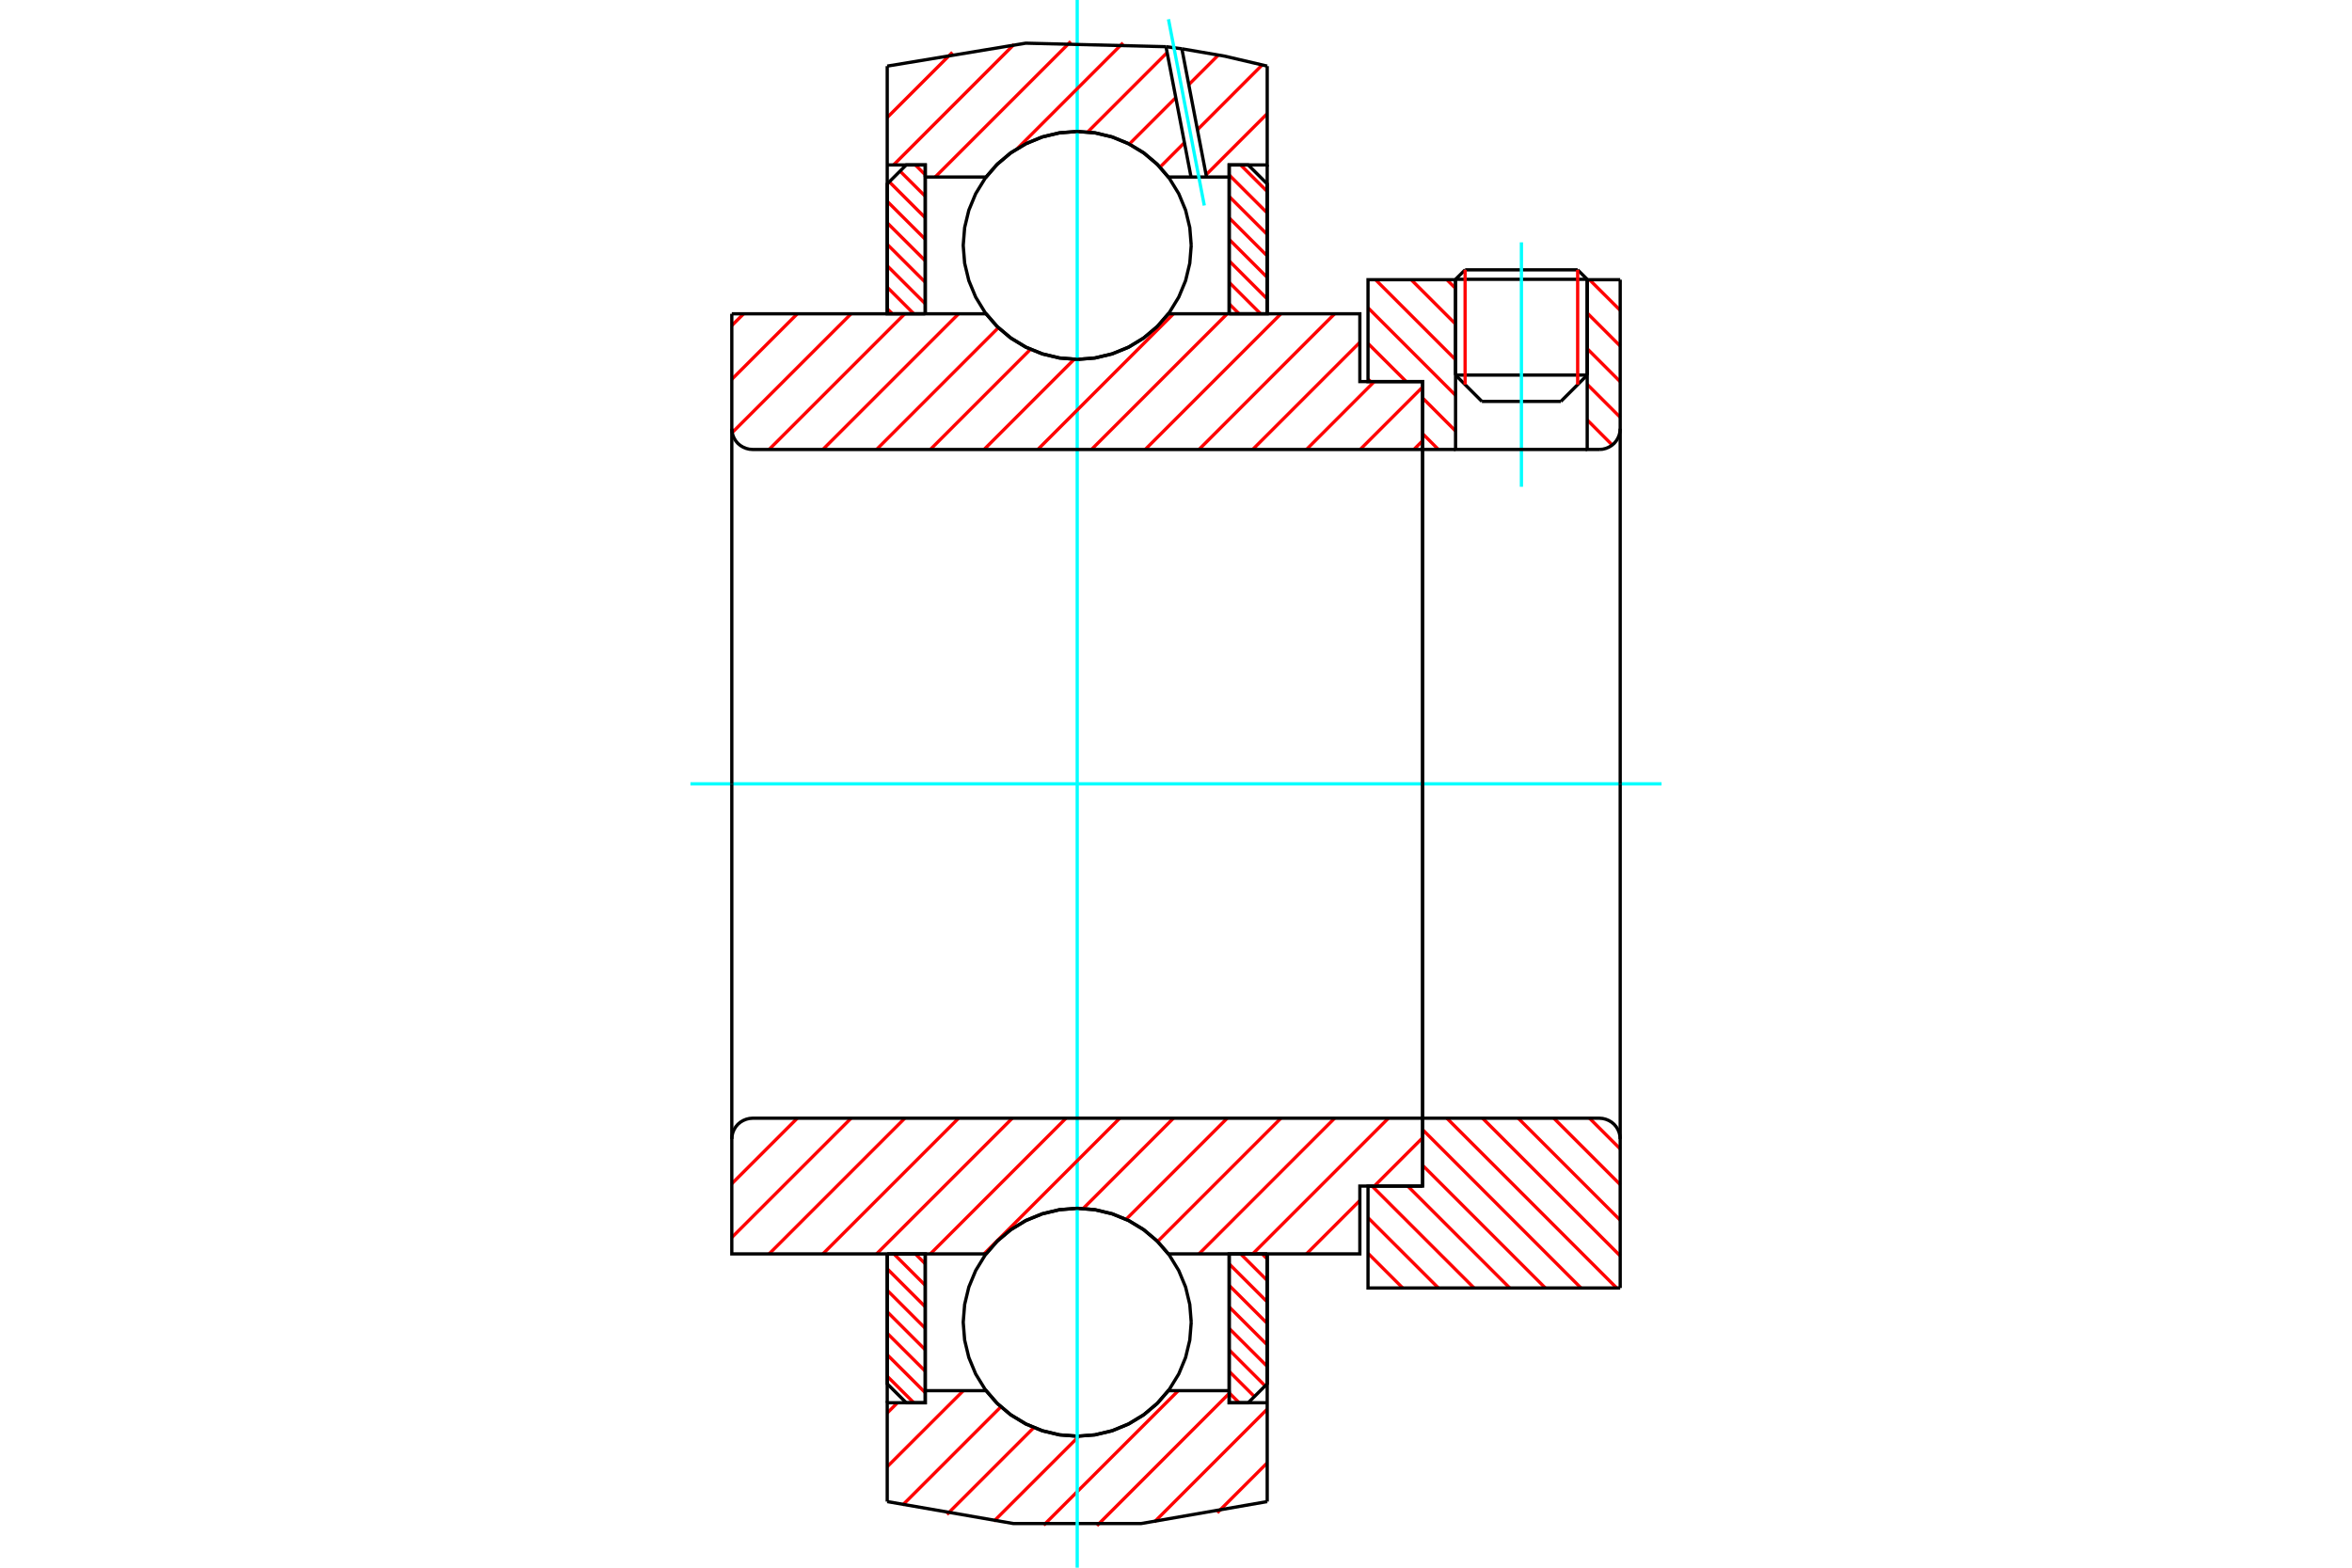 <?xml version="1.0" standalone="no"?>
<!DOCTYPE svg PUBLIC "-//W3C//DTD SVG 1.1//EN"
	"http://www.w3.org/Graphics/SVG/1.1/DTD/svg11.dtd">
<svg xmlns="http://www.w3.org/2000/svg" height="100%" width="100%" viewBox="0 0 36000 24000">
	<rect x="-1800" y="-1200" width="39600" height="26400" style="fill:#FFF"/>
	<g style="fill:none; fill-rule:evenodd" transform="matrix(1 0 0 1 0 0)">
		<g style="fill:none; stroke:#000; stroke-width:50; shape-rendering:geometricPrecision">
			<line x1="24294" y1="4276" x2="22279" y2="4276"/>
			<line x1="22425" y1="4131" x2="24148" y2="4131"/>
			<line x1="22279" y1="5742" x2="24294" y2="5742"/>
			<line x1="23891" y1="6145" x2="22682" y2="6145"/>
			<line x1="22425" y1="4131" x2="22279" y2="4276"/>
			<line x1="24294" y1="4276" x2="24148" y2="4131"/>
			<line x1="23891" y1="6145" x2="24294" y2="5742"/>
			<line x1="22279" y1="5742" x2="22682" y2="6145"/>
			<line x1="22279" y1="4276" x2="22279" y2="5742"/>
			<line x1="24294" y1="5742" x2="24294" y2="4276"/>
		</g>
		<g style="fill:none; stroke:#0FF; stroke-width:50; shape-rendering:geometricPrecision">
			<line x1="23287" y1="7452" x2="23287" y2="3710"/>
		</g>
		<g style="fill:none; stroke:#F00; stroke-width:50; shape-rendering:geometricPrecision">
			<line x1="24148" y1="4131" x2="24148" y2="5888"/>
			<line x1="22425" y1="5888" x2="22425" y2="4131"/>
			<line x1="13580" y1="21069" x2="13987" y2="21475"/>
			<line x1="13580" y1="20740" x2="14162" y2="21321"/>
			<line x1="13580" y1="20411" x2="14162" y2="20992"/>
			<line x1="13580" y1="20082" x2="14162" y2="20664"/>
			<line x1="13580" y1="19753" x2="14162" y2="20335"/>
			<line x1="13580" y1="19424" x2="14162" y2="20006"/>
			<line x1="13681" y1="19196" x2="14162" y2="19677"/>
			<line x1="14010" y1="19196" x2="14162" y2="19348"/>
		</g>
		<g style="fill:none; stroke:#000; stroke-width:50; shape-rendering:geometricPrecision">
			<polyline points="13580,19196 13580,21185 13871,21475 14162,21475 14162,19196 13580,19196"/>
		</g>
		<g style="fill:none; stroke:#0FF; stroke-width:50; shape-rendering:geometricPrecision">
			<line x1="10568" y1="12000" x2="25432" y2="12000"/>
		</g>
		<g style="fill:none; stroke:#F00; stroke-width:50; shape-rendering:geometricPrecision">
			<line x1="13580" y1="4726" x2="13658" y2="4804"/>
			<line x1="13580" y1="4397" x2="13987" y2="4804"/>
			<line x1="13580" y1="4069" x2="14162" y2="4650"/>
			<line x1="13580" y1="3740" x2="14162" y2="4321"/>
			<line x1="13580" y1="3411" x2="14162" y2="3992"/>
			<line x1="13580" y1="3082" x2="14162" y2="3663"/>
			<line x1="13612" y1="2784" x2="14162" y2="3334"/>
			<line x1="13776" y1="2620" x2="14162" y2="3005"/>
			<line x1="14010" y1="2525" x2="14162" y2="2676"/>
		</g>
		<g style="fill:none; stroke:#000; stroke-width:50; shape-rendering:geometricPrecision">
			<polyline points="14162,4804 14162,2525 13871,2525 13580,2815 13580,4804 14162,4804"/>
		</g>
		<g style="fill:none; stroke:#F00; stroke-width:50; shape-rendering:geometricPrecision">
			<line x1="19318" y1="19196" x2="19396" y2="19274"/>
			<line x1="18989" y1="19196" x2="19396" y2="19603"/>
			<line x1="18814" y1="19350" x2="19396" y2="19931"/>
			<line x1="18814" y1="19679" x2="19396" y2="20260"/>
			<line x1="18814" y1="20008" x2="19396" y2="20589"/>
			<line x1="18814" y1="20337" x2="19396" y2="20918"/>
			<line x1="18814" y1="20666" x2="19364" y2="21216"/>
			<line x1="18814" y1="20995" x2="19200" y2="21380"/>
			<line x1="18814" y1="21324" x2="18966" y2="21475"/>
		</g>
		<g style="fill:none; stroke:#000; stroke-width:50; shape-rendering:geometricPrecision">
			<polyline points="19396,19196 19396,21185 19105,21475 18814,21475 18814,19196 19396,19196"/>
		</g>
		<g style="fill:none; stroke:#F00; stroke-width:50; shape-rendering:geometricPrecision">
			<line x1="18989" y1="2525" x2="19396" y2="2931"/>
			<line x1="18814" y1="2679" x2="19396" y2="3260"/>
			<line x1="18814" y1="3008" x2="19396" y2="3589"/>
			<line x1="18814" y1="3336" x2="19396" y2="3918"/>
			<line x1="18814" y1="3665" x2="19396" y2="4247"/>
			<line x1="18814" y1="3994" x2="19396" y2="4576"/>
			<line x1="18814" y1="4323" x2="19295" y2="4804"/>
			<line x1="18814" y1="4652" x2="18966" y2="4804"/>
		</g>
		<g style="fill:none; stroke:#000; stroke-width:50; shape-rendering:geometricPrecision">
			<polyline points="18814,4804 18814,2525 19105,2525 19396,2815 19396,4804 18814,4804"/>
			<polyline points="18233,3757 18211,3484 18147,3218 18042,2965 17899,2732 17722,2524 17513,2346 17280,2203 17027,2098 16761,2034 16488,2013 16215,2034 15949,2098 15696,2203 15463,2346 15254,2524 15077,2732 14934,2965 14829,3218 14765,3484 14743,3757 14765,4030 14829,4296 14934,4549 15077,4783 15254,4991 15463,5169 15696,5312 15949,5416 16215,5480 16488,5502 16761,5480 17027,5416 17280,5312 17513,5169 17722,4991 17899,4783 18042,4549 18147,4296 18211,4030 18233,3757"/>
			<polyline points="18233,20243 18211,19970 18147,19704 18042,19451 17899,19217 17722,19009 17513,18831 17280,18688 17027,18584 16761,18520 16488,18498 16215,18520 15949,18584 15696,18688 15463,18831 15254,19009 15077,19217 14934,19451 14829,19704 14765,19970 14743,20243 14765,20516 14829,20782 14934,21035 15077,21268 15254,21476 15463,21654 15696,21797 15949,21902 16215,21966 16488,21987 16761,21966 17027,21902 17280,21797 17513,21654 17722,21476 17899,21268 18042,21035 18147,20782 18211,20516 18233,20243"/>
		</g>
		<g style="fill:none; stroke:#F00; stroke-width:50; shape-rendering:geometricPrecision">
			<line x1="24329" y1="17119" x2="24799" y2="17589"/>
			<line x1="23783" y1="17119" x2="24799" y2="18135"/>
			<line x1="23238" y1="17119" x2="24799" y2="18680"/>
			<line x1="22692" y1="17119" x2="24799" y2="19226"/>
			<line x1="22146" y1="17119" x2="24745" y2="19718"/>
			<line x1="21775" y1="17294" x2="24199" y2="19718"/>
			<line x1="21775" y1="17840" x2="23653" y2="19718"/>
			<line x1="21547" y1="18158" x2="23108" y2="19718"/>
			<line x1="21001" y1="18158" x2="22562" y2="19718"/>
			<line x1="20939" y1="18642" x2="22016" y2="19718"/>
			<line x1="20939" y1="19187" x2="21470" y2="19718"/>
		</g>
		<g style="fill:none; stroke:#000; stroke-width:50; shape-rendering:geometricPrecision">
			<line x1="24799" y1="12000" x2="24799" y2="19718"/>
			<polyline points="24799,17437 24795,17387 24783,17339 24764,17293 24738,17250 24706,17212 24668,17180 24625,17154 24579,17135 24531,17123 24481,17119 21775,17119 21775,12000"/>
			<polyline points="21775,17119 21775,18158 20939,18158 20939,19718 24799,19718"/>
		</g>
		<g style="fill:none; stroke:#F00; stroke-width:50; shape-rendering:geometricPrecision">
			<line x1="24329" y1="4282" x2="24799" y2="4751"/>
			<line x1="24294" y1="4792" x2="24799" y2="5297"/>
			<line x1="24294" y1="5338" x2="24799" y2="5843"/>
			<line x1="24294" y1="5884" x2="24799" y2="6388"/>
			<line x1="22146" y1="4282" x2="22279" y2="4415"/>
			<line x1="24294" y1="6429" x2="24677" y2="6813"/>
			<line x1="21600" y1="4282" x2="22279" y2="4961"/>
			<line x1="21054" y1="4282" x2="22279" y2="5507"/>
			<line x1="20939" y1="4712" x2="22279" y2="6052"/>
			<line x1="20939" y1="5258" x2="21524" y2="5842"/>
			<line x1="21775" y1="6093" x2="22279" y2="6598"/>
			<line x1="20939" y1="5804" x2="20978" y2="5842"/>
			<line x1="21775" y1="6639" x2="22016" y2="6881"/>
		</g>
		<g style="fill:none; stroke:#000; stroke-width:50; shape-rendering:geometricPrecision">
			<line x1="24799" y1="12000" x2="24799" y2="4282"/>
			<polyline points="24481,6881 24531,6877 24579,6865 24625,6846 24668,6820 24706,6788 24738,6750 24764,6707 24783,6661 24795,6613 24799,6563"/>
			<polyline points="24481,6881 24294,6881 24294,4282"/>
			<polyline points="24294,6881 22279,6881 22279,4282"/>
			<polyline points="22279,6881 21775,6881 21775,12000"/>
			<polyline points="21775,6881 21775,5842 20939,5842 20939,4282 22279,4282"/>
			<line x1="24294" y1="4282" x2="24799" y2="4282"/>
		</g>
		<g style="fill:none; stroke:#F00; stroke-width:50; shape-rendering:geometricPrecision">
			<line x1="19396" y1="22396" x2="18632" y2="23159"/>
			<line x1="19396" y1="21573" x2="17668" y2="23301"/>
			<line x1="18814" y1="21332" x2="16790" y2="23357"/>
			<line x1="18035" y1="21290" x2="15975" y2="23349"/>
			<line x1="16515" y1="21987" x2="15212" y2="23289"/>
			<line x1="15824" y1="21855" x2="14494" y2="23185"/>
			<line x1="15319" y1="21538" x2="13815" y2="23042"/>
			<line x1="14745" y1="21290" x2="13580" y2="22454"/>
			<line x1="13737" y1="21475" x2="13580" y2="21632"/>
		</g>
		<g style="fill:none; stroke:#000; stroke-width:50; shape-rendering:geometricPrecision">
			<polyline points="19396,19196 19396,21475 19396,22988"/>
			<polyline points="13580,22988 15509,23324 17467,23324 19396,22988"/>
			<polyline points="13580,22988 13580,21475 14162,21475 14162,21290 14162,19196"/>
			<polyline points="14162,21290 15092,21290 15270,21492 15477,21665 15708,21803 15957,21905 16219,21967 16488,21987 16757,21967 17019,21905 17268,21803 17499,21665 17706,21492 17884,21290 18814,21290 18814,19196"/>
			<polyline points="18814,21290 18814,21475 19396,21475"/>
			<line x1="13580" y1="21475" x2="13580" y2="19196"/>
		</g>
		<g style="fill:none; stroke:#0FF; stroke-width:50; shape-rendering:geometricPrecision">
			<line x1="16488" y1="24000" x2="16488" y2="0"/>
		</g>
		<g style="fill:none; stroke:#F00; stroke-width:50; shape-rendering:geometricPrecision">
			<line x1="19396" y1="1740" x2="18461" y2="2675"/>
			<line x1="19319" y1="994" x2="18328" y2="1986"/>
			<line x1="18129" y1="2184" x2="17755" y2="2559"/>
			<line x1="18649" y1="842" x2="18195" y2="1296"/>
			<line x1="17997" y1="1494" x2="17285" y2="2206"/>
			<line x1="17864" y1="805" x2="16648" y2="2021"/>
			<line x1="17189" y1="657" x2="15574" y2="2272"/>
			<line x1="16389" y1="635" x2="14314" y2="2710"/>
			<line x1="15522" y1="679" x2="13677" y2="2525"/>
			<line x1="14578" y1="801" x2="13580" y2="1799"/>
		</g>
		<g style="fill:none; stroke:#000; stroke-width:50; shape-rendering:geometricPrecision">
			<polyline points="13580,4804 13580,2525 13580,1012"/>
			<polyline points="17847,715 15700,661 13580,1012"/>
			<polyline points="18090,747 17969,731 17847,715"/>
			<polyline points="19396,1012 18747,860 18090,747"/>
			<polyline points="19396,1012 19396,2525 18814,2525 18814,2710 18814,4804"/>
			<polyline points="18814,2710 18467,2710 18230,2710 17884,2710 17706,2508 17499,2335 17268,2197 17019,2095 16757,2033 16488,2013 16219,2033 15957,2095 15708,2197 15477,2335 15270,2508 15092,2710 14162,2710 14162,4804"/>
			<polyline points="14162,2710 14162,2525 13580,2525"/>
			<line x1="19396" y1="2525" x2="19396" y2="4804"/>
		</g>
		<g style="fill:none; stroke:#0FF; stroke-width:50; shape-rendering:geometricPrecision">
			<line x1="18433" y1="3146" x2="17885" y2="295"/>
		</g>
		<g style="fill:none; stroke:#000; stroke-width:50; shape-rendering:geometricPrecision">
			<line x1="18230" y1="2710" x2="17847" y2="715"/>
			<line x1="18467" y1="2710" x2="18090" y2="747"/>
		</g>
		<g style="fill:none; stroke:#F00; stroke-width:50; shape-rendering:geometricPrecision">
			<line x1="21775" y1="17418" x2="21035" y2="18158"/>
			<line x1="20814" y1="18379" x2="19997" y2="19196"/>
			<line x1="21251" y1="17119" x2="19174" y2="19196"/>
			<line x1="20428" y1="17119" x2="18352" y2="19196"/>
			<line x1="19606" y1="17119" x2="17718" y2="19007"/>
			<line x1="18784" y1="17119" x2="17236" y2="18667"/>
			<line x1="17961" y1="17119" x2="16580" y2="18501"/>
			<line x1="17139" y1="17119" x2="15062" y2="19196"/>
			<line x1="16316" y1="17119" x2="14240" y2="19196"/>
			<line x1="15494" y1="17119" x2="13417" y2="19196"/>
			<line x1="14672" y1="17119" x2="12595" y2="19196"/>
			<line x1="13849" y1="17119" x2="11772" y2="19196"/>
			<line x1="13027" y1="17119" x2="11201" y2="18945"/>
			<line x1="12204" y1="17119" x2="11201" y2="18122"/>
		</g>
		<g style="fill:none; stroke:#000; stroke-width:50; shape-rendering:geometricPrecision">
			<line x1="21775" y1="12000" x2="21775" y2="18158"/>
			<polyline points="21775,17119 11519,17119 11469,17123 11421,17135 11375,17154 11332,17180 11294,17212 11262,17250 11236,17293 11217,17339 11205,17387 11201,17437 11201,19196 11783,19196 15092,19196"/>
			<polyline points="17884,19196 17706,18994 17499,18821 17268,18682 17019,18581 16757,18519 16488,18498 16219,18519 15957,18581 15708,18682 15477,18821 15270,18994 15092,19196"/>
			<polyline points="17884,19196 20814,19196 20814,18158 21775,18158"/>
			<line x1="11201" y1="12000" x2="11201" y2="17437"/>
		</g>
		<g style="fill:none; stroke:#F00; stroke-width:50; shape-rendering:geometricPrecision">
			<line x1="21775" y1="6747" x2="21641" y2="6881"/>
			<line x1="21775" y1="5925" x2="20819" y2="6881"/>
			<line x1="21035" y1="5842" x2="19997" y2="6881"/>
			<line x1="20814" y1="5241" x2="19174" y2="6881"/>
			<line x1="20428" y1="4804" x2="18352" y2="6881"/>
			<line x1="19606" y1="4804" x2="17529" y2="6881"/>
			<line x1="18784" y1="4804" x2="16707" y2="6881"/>
			<line x1="17961" y1="4804" x2="15885" y2="6881"/>
			<line x1="16442" y1="5500" x2="15062" y2="6881"/>
			<line x1="15772" y1="5348" x2="14240" y2="6881"/>
			<line x1="15282" y1="5016" x2="13417" y2="6881"/>
			<line x1="14672" y1="4804" x2="12595" y2="6881"/>
			<line x1="13849" y1="4804" x2="11772" y2="6881"/>
			<line x1="13027" y1="4804" x2="11207" y2="6623"/>
			<line x1="12204" y1="4804" x2="11201" y2="5807"/>
			<line x1="11382" y1="4804" x2="11201" y2="4984"/>
		</g>
		<g style="fill:none; stroke:#000; stroke-width:50; shape-rendering:geometricPrecision">
			<line x1="11201" y1="12000" x2="11201" y2="4804"/>
			<polyline points="11201,6563 11205,6613 11217,6661 11236,6707 11262,6750 11294,6788 11332,6820 11375,6846 11421,6865 11469,6877 11519,6881 21775,6881 21775,5842 20814,5842 20814,4804 17884,4804"/>
			<polyline points="15092,4804 15270,5006 15477,5179 15708,5318 15957,5419 16219,5481 16488,5502 16757,5481 17019,5419 17268,5318 17499,5179 17706,5006 17884,4804"/>
			<polyline points="15092,4804 11783,4804 11201,4804"/>
			<line x1="21775" y1="12000" x2="21775" y2="6881"/>
		</g>
	</g>
</svg>
